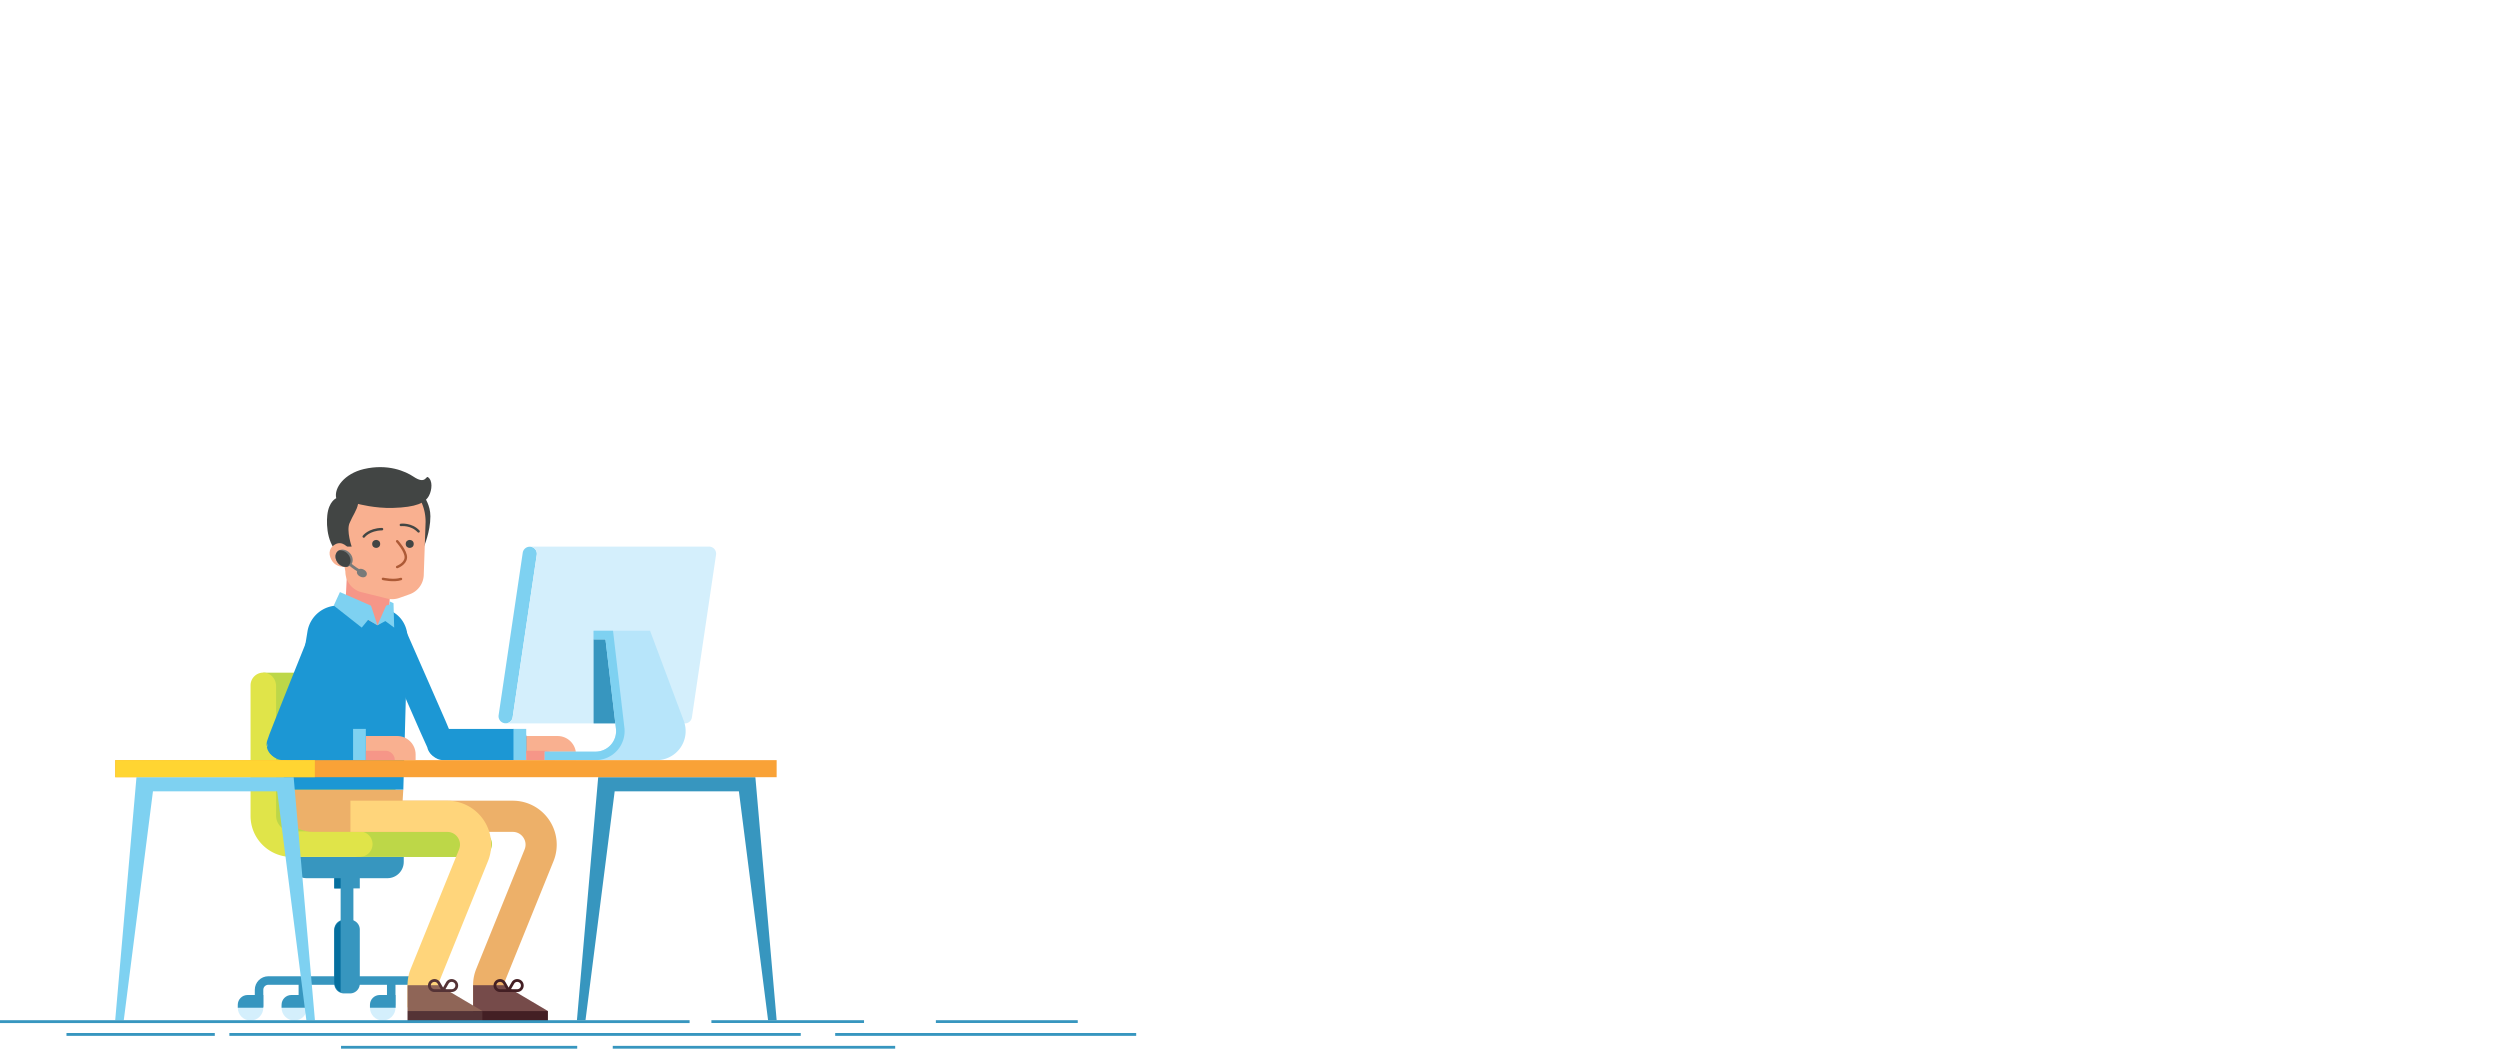 <svg id="bg" xmlns="http://www.w3.org/2000/svg" viewBox="0 0 1000 419.47"><style>.st0{fill:#424544}.st1{fill:none;stroke:#1c97d4;stroke-width:11;stroke-linecap:round;stroke-linejoin:round;stroke-miterlimit:10}.st2{fill:#3796bf}.st3{fill:#d4effc}.st4{fill:#056f9e}.st5{fill:#bdd748}.st6{fill:#e0e449}.st7{fill:#edb069}.st8{fill:#1c97d4}.st9{fill:#431f24}.st10{fill:#764b4a}.st11{fill:#ffd57b}.st12{fill:#553336}.st13{fill:#8f6557}.st14{fill:none;stroke:#f4bfa7;stroke-width:8.458;stroke-miterlimit:10}.st15{fill:#f69688}.st16{fill:#7ed1f1}.st17{fill:#f9b090}.st18,.st19{fill:none;stroke:#434644;stroke-linecap:round;stroke-linejoin:round;stroke-miterlimit:10}.st19{stroke:#ad5a36}.st20{fill:#b7e5fa}.st21{fill:#f9a237}.st22{fill:#ffd532}.st23{fill:#787a79}</style><path class="st0" d="M169.78 198.86s2.38 3.22 2.38 7.66c0 6.27-2.59 12.12-2.59 12.12h-6.56v-18.78l6.77-1z"/><path class="st1" d="M176.3 297.8c-.09-.43-19.52-44.59-19.52-44.59"/><path class="st2" d="M136.26 347.45h5.1v28.51h-5.1zM175.63 402.74h-3.4v-6.82c0-1.11-.9-2.01-2.01-2.01h-62.89c-1.11 0-2.01.9-2.01 2.01v6.82h-3.4v-6.82c0-2.99 2.43-5.42 5.42-5.42h62.89c2.99 0 5.42 2.43 5.42 5.42v6.82z"/><circle class="st3" cx="100.22" cy="403.11" r="5.1"/><path class="st2" d="M119.44 392.57h3.4v10.54h-3.4zM154.79 392.57h3.4v10.54h-3.4z"/><circle class="st3" cx="117.73" cy="403.11" r="5.1"/><path class="st2" d="M116.55 398h6.29v5.1h-10.21v-1.19c0-2.15 1.75-3.91 3.92-3.91zM99.03 398h6.29v5.1H95.11v-1.19c0-2.15 1.76-3.91 3.92-3.91z"/><circle class="st3" cx="153.09" cy="403.11" r="5.1"/><path class="st2" d="M151.9 398h6.29v5.1h-10.21v-1.19c0-2.15 1.76-3.91 3.92-3.91z"/><circle class="st3" cx="170.52" cy="403.11" r="5.1"/><path class="st2" d="M169.34 398h6.29v5.1h-10.21v-1.19c0-2.15 1.75-3.91 3.92-3.91zM140 397.37h-2.37a3.92 3.92 0 0 1-3.92-3.92v-21.62a3.92 3.92 0 0 1 3.92-3.92H140a3.92 3.92 0 0 1 3.92 3.92v21.62a3.92 3.92 0 0 1-3.92 3.92z"/><path class="st4" d="M134.73 395.72l.12.15c.07.08.14.16.22.24.35.33.75.6 1.18.81v-28.56c-1.5.72-2.55 2.24-2.55 4.02v20.52c0 .22.03.42.06.63.14.74.48 1.53.97 2.19z"/><path class="st2" d="M154.97 351.28h-32.31c-3.61 0-6.53-2.92-6.53-6.53v-1.98h45.37v1.98c0 3.61-2.93 6.53-6.53 6.53zM133.71 351.28h10.21v4.08h-10.21z"/><path class="st4" d="M133.71 351.28h2.55v4.08h-2.55z"/><path class="st5" d="M191.45 342.78H144c-2.82 0-5.1-2.29-5.1-5.1s2.29-5.1 5.1-5.1h47.45c2.82 0 5.1 2.29 5.1 5.1s-2.28 5.1-5.1 5.1z"/><path class="st5" d="M196.79 337.67c0-2.66-2.04-4.82-4.63-5.06v-.05h-27.62c-3.5 0-6.34-2.84-6.34-6.34v-51.81c0-2.69-1.97-5.12-4.65-5.35a5.1 5.1 0 0 0-5.56 5.08v52.23c0 9.05 7.34 16.39 16.39 16.39h27.78v-.05a5.055 5.055 0 0 0 4.63-5.04z"/><path class="st5" d="M105.32 269.07h48.22v67.15h-48.22z"/><path class="st6" d="M149.02 337.67c0-2.66-2.04-4.82-4.63-5.06v-.05h-27.62c-3.5 0-6.34-2.84-6.34-6.34v-51.81c0-2.69-1.97-5.12-4.65-5.35a5.1 5.1 0 0 0-5.56 5.08v52.23c0 9.05 7.34 16.39 16.39 16.39h27.78v-.05a5.055 5.055 0 0 0 4.63-5.04z"/><path class="st7" d="M201.71 402.93h-12.48v-8.84c0-2.26.43-4.47 1.28-6.57l19.33-47.74c.65-1.6.47-3.34-.5-4.77a5.029 5.029 0 0 0-4.23-2.25h-55.4v-12.48h55.4c5.86 0 11.31 2.9 14.58 7.76 3.27 4.86 3.91 11 1.72 16.42l-19.33 47.74c-.24.6-.37 1.24-.37 1.89v8.84z"/><path class="st7" d="M190.75 325.14l-25.03 7.62H125.4c-2.04 0-4.01-.42-5.83-1.2-4.45-1.92-7.1-6.57-6.82-11.41l-.02-4.31h48.59l-.52 8.75 29.95.55z"/><path class="st8" d="M161.33 315.84h-48.59l10.3-63.57a12.378 12.378 0 0 1 12.18-10.04l13.17.04c3.55.03 6.93 1.16 9.73 3.13 3.32 2.34 5.09 6.32 4.86 10.37l-1.65 60.07z"/><path class="st9" d="M189.24 404.41h29.93v3.99h-29.93z"/><path class="st10" d="M219.17 404.41h-29.93v-10.33h12.47z"/><path class="st9" d="M206.89 396.81h-4.46l2.21-3.87a2.545 2.545 0 0 1 2.91-1.22c1.15.31 1.93 1.31 1.93 2.5.01 1.43-1.16 2.59-2.59 2.59zm-2.5-1.13h2.51c.8 0 1.46-.65 1.46-1.46 0-.83-.56-1.27-1.08-1.41-.52-.14-1.23-.03-1.64.69l-1.25 2.18z"/><path class="st9" d="M204.47 396.81h-4.46a2.59 2.59 0 0 1-2.59-2.59c0-1.19.77-2.2 1.93-2.5 1.15-.31 2.32.19 2.91 1.22l2.21 3.87zm-4.44-4.05c-.14 0-.28.02-.4.05-.52.14-1.08.58-1.08 1.41 0 .8.65 1.46 1.46 1.46h2.51l-1.24-2.18c-.32-.54-.8-.74-1.25-.74z"/><path class="st11" d="M175.49 402.93h-12.48v-8.84c0-2.26.43-4.47 1.28-6.57l19.33-47.74c.65-1.6.47-3.34-.5-4.77a5.029 5.029 0 0 0-4.23-2.25h-38.72v-12.48h38.72c5.86 0 11.31 2.9 14.58 7.76 3.27 4.86 3.91 11 1.72 16.42l-19.33 47.74c-.24.6-.37 1.24-.37 1.89v8.84z"/><path class="st12" d="M163.01 404.41h29.93v3.99h-29.93z"/><path class="st13" d="M192.95 404.41h-29.94v-10.33h12.48z"/><path class="st12" d="M180.67 396.81h-4.46l2.21-3.87a2.545 2.545 0 0 1 2.91-1.22c1.15.31 1.93 1.31 1.93 2.5a2.59 2.59 0 0 1-2.59 2.59zm-2.5-1.13h2.51c.8 0 1.46-.65 1.46-1.46 0-.83-.56-1.27-1.08-1.41-.52-.14-1.23-.03-1.64.69l-1.25 2.18z"/><path class="st12" d="M178.24 396.81h-4.46a2.59 2.59 0 0 1-2.59-2.59c0-1.19.77-2.2 1.93-2.5 1.15-.31 2.32.19 2.91 1.22l2.21 3.87zm-4.43-4.05c-.14 0-.28.02-.4.05-.52.14-1.08.58-1.08 1.41 0 .8.65 1.46 1.46 1.46h2.51l-1.24-2.18c-.32-.54-.81-.74-1.25-.74z"/><path class="st15" d="M156.35 230.08l-.81 16.73-4.56 3.3-12.84-7.52.65-13.36z"/><path class="st16" d="M150.98 250.11l-2.58-7.84-12.43-5.44-2.47 5.4 11.19 8.81 2.56-3.11zM150.98 250.11l3.47-7.88 1.33-.38.07-1.3 1.56.73.26 9.76-3.53-2.61z"/><path class="st8" d="M205.39 304.06h-27.95c-3.45 0-6.24-2.79-6.24-6.24s2.79-6.24 6.24-6.24h27.95c3.45 0 6.24 2.79 6.24 6.24s-2.79 6.24-6.24 6.24z"/><path class="st17" d="M230.41 304.04H210.5v-9.64h12.51c4.09 0 7.4 3.31 7.4 7.4v2.24z"/><path class="st16" d="M205.39 291.56h5.1v12.48h-5.1z"/><path class="st15" d="M222.07 304.04h-11.58v-3.73h7.85a3.73 3.73 0 0 1 3.73 3.73z"/><path class="st1" d="M112.14 297.8c-.09-.43 17.72-44.59 17.72-44.59"/><path class="st8" d="M141.23 304.06h-27.95c-3.45 0-6.24-2.79-6.24-6.24s2.79-6.24 6.24-6.24h27.95c3.45 0 6.24 2.79 6.24 6.24s-2.79 6.24-6.24 6.24z"/><path class="st17" d="M166.25 304.04h-19.91v-9.64h12.51c4.09 0 7.4 3.31 7.4 7.4v2.24z"/><path class="st16" d="M141.23 291.56h5.1v12.48h-5.1z"/><path class="st15" d="M157.91 304.04h-11.58v-3.73h7.85a3.73 3.73 0 0 1 3.73 3.73z"/><path class="st17" d="M163.85 237.71l-4.13 1.47c-1.41.5-2.93.62-4.4.35l-10.21-2.54a8.52 8.52 0 0 1-6.96-8.37l-3.66-19.68c0-9.73 7.88-17.61 17.61-17.61h1.45c9.73 0 16.69 7.7 16.69 17.42l-.73 20.93c0 3.62-2.27 6.83-5.66 8.03z"/><path class="st0" d="M137.26 218.64h3.41s-2.17-6.28-.85-9.4 2.93-5.12 3.41-7.68c0 0 6.73 1.83 13.93 1.61 9.38-.28 12.94-2.02 14.46-4.93 1.17-2.24 1.56-6.06-.46-7.39-.82-.54-.94 3.06-5.77-.19-3.1-2.08-10.21-5.31-19.88-3.03-7.65 1.8-12 7.49-11.02 11.66 0 0-2.98 1.23-3.57 6.8-.45 4.26-.08 13.1 6.44 16.8l-.1-4.25z"/><circle class="st0" cx="150.47" cy="217.57" r="1.6"/><circle class="st0" cx="163.89" cy="217.57" r="1.6"/><path class="st17" d="M139.37 219.29s-2.37-3.24-5.32-1.53c-2.95 1.71-2.58 4.6-1.11 6.75 1.47 2.14 4.08 2.36 5.9 2.29 1.83-.07.53-7.51.53-7.51z"/><path class="st18" d="M145.5 214.61s2.08-2.86 7.3-2.95M160.36 209.97s4.18-.53 7.06 2.58"/><path class="st19" d="M153.19 231.55s4.34.98 7.19.04M158.87 226.81s3.32-1.22 3.46-3.78c.14-2.57-3.46-6.53-3.46-6.53"/><g><path class="st16" d="M214.71 221.89l-9.66 65.06a2.836 2.836 0 0 1-5.61-.83l9.66-65.06a2.836 2.836 0 0 1 5.61.83z"/><path class="st3" d="M286.42 221.89l-9.66 65.06a2.836 2.836 0 0 1-2.8 2.42h-71.71c1.38 0 2.59-1.01 2.8-2.42l9.66-65.06a2.834 2.834 0 0 0-2.81-3.25h71.71a2.834 2.834 0 0 1 2.81 3.25z"/><path class="st2" d="M237.44 255.7h13.53v33.66h-13.53z"/><path class="st20" d="M272.19 299.06c-2.17 3.13-5.74 5-9.55 5H217.9v-3.4h20.32c2.35 0 4.58-1 6.14-2.76a8.21 8.21 0 0 0 2.02-6.43l-4.2-35.78h-4.74v-3.4h22.58l13.5 36.07c1.34 3.57.84 7.57-1.33 10.7z"/><path class="st16" d="M238.22 304.06H217.9v-3.4h20.32c2.35 0 4.58-1.01 6.14-2.76a8.188 8.188 0 0 0 2.02-6.42l-4.2-35.78h-4.74v-3.4h7.77l4.55 38.78c.39 3.29-.66 6.6-2.86 9.08-2.2 2.48-5.37 3.9-8.68 3.9z"/><path class="st2" d="M310.66 408.08h-3.43l-11.67-91.54h-49.69l-11.67 91.54h-3.43l8.51-97.21h62.87z"/><path class="st21" d="M46.08 304.06h264.58v6.81H46.08z"/><path class="st16" d="M125.97 408.08h-3.43l-11.66-91.54h-49.7l-11.67 91.54h-3.43l8.51-97.21h62.87z"/><path class="st22" d="M46.12 304.06h79.82v6.81H46.12z"/></g><ellipse transform="rotate(-43.456 137.667 223.313)" class="st23" cx="137.65" cy="223.3" rx="3.1" ry="3.79"/><g><path class="st23" d="M143.3 228.78c-1.7-.96-3.75-2.64-3.84-2.71l.72-.88c.02.02 2.06 1.69 3.67 2.6l-.55.99z"/></g><path class="st0" d="M139.02 221.46c-.99-1.04-2.32-1.49-3.46-1.29-.19.1-.37.23-.53.38-1.24 1.18-1.08 3.36.36 4.88.99 1.04 2.32 1.49 3.46 1.29.19-.1.37-.23.53-.38 1.25-1.18 1.08-3.36-.36-4.88z"/><ellipse transform="rotate(-63.051 144.753 229.231)" class="st23" cx="144.76" cy="229.23" rx="1.56" ry="2.07"/><path class="st2" d="M275.84 409.22H0v-1.13h275.84v1.13zm69.77-1.14h-61.05v1.13h61.05v-1.13zm85.49 0h-56.75v1.13h56.75v-1.13zm-345.18 5.13H26.59v1.13h59.33v-1.13zm234.38 0H91.75v1.13H320.3v-1.13zm134.17 0h-120.4v1.13h120.4v-1.13zm-223.59 5.13h-94.47v1.13h94.47v-1.13zm127.19 0H245.1v1.13h112.97v-1.13z"/></svg>